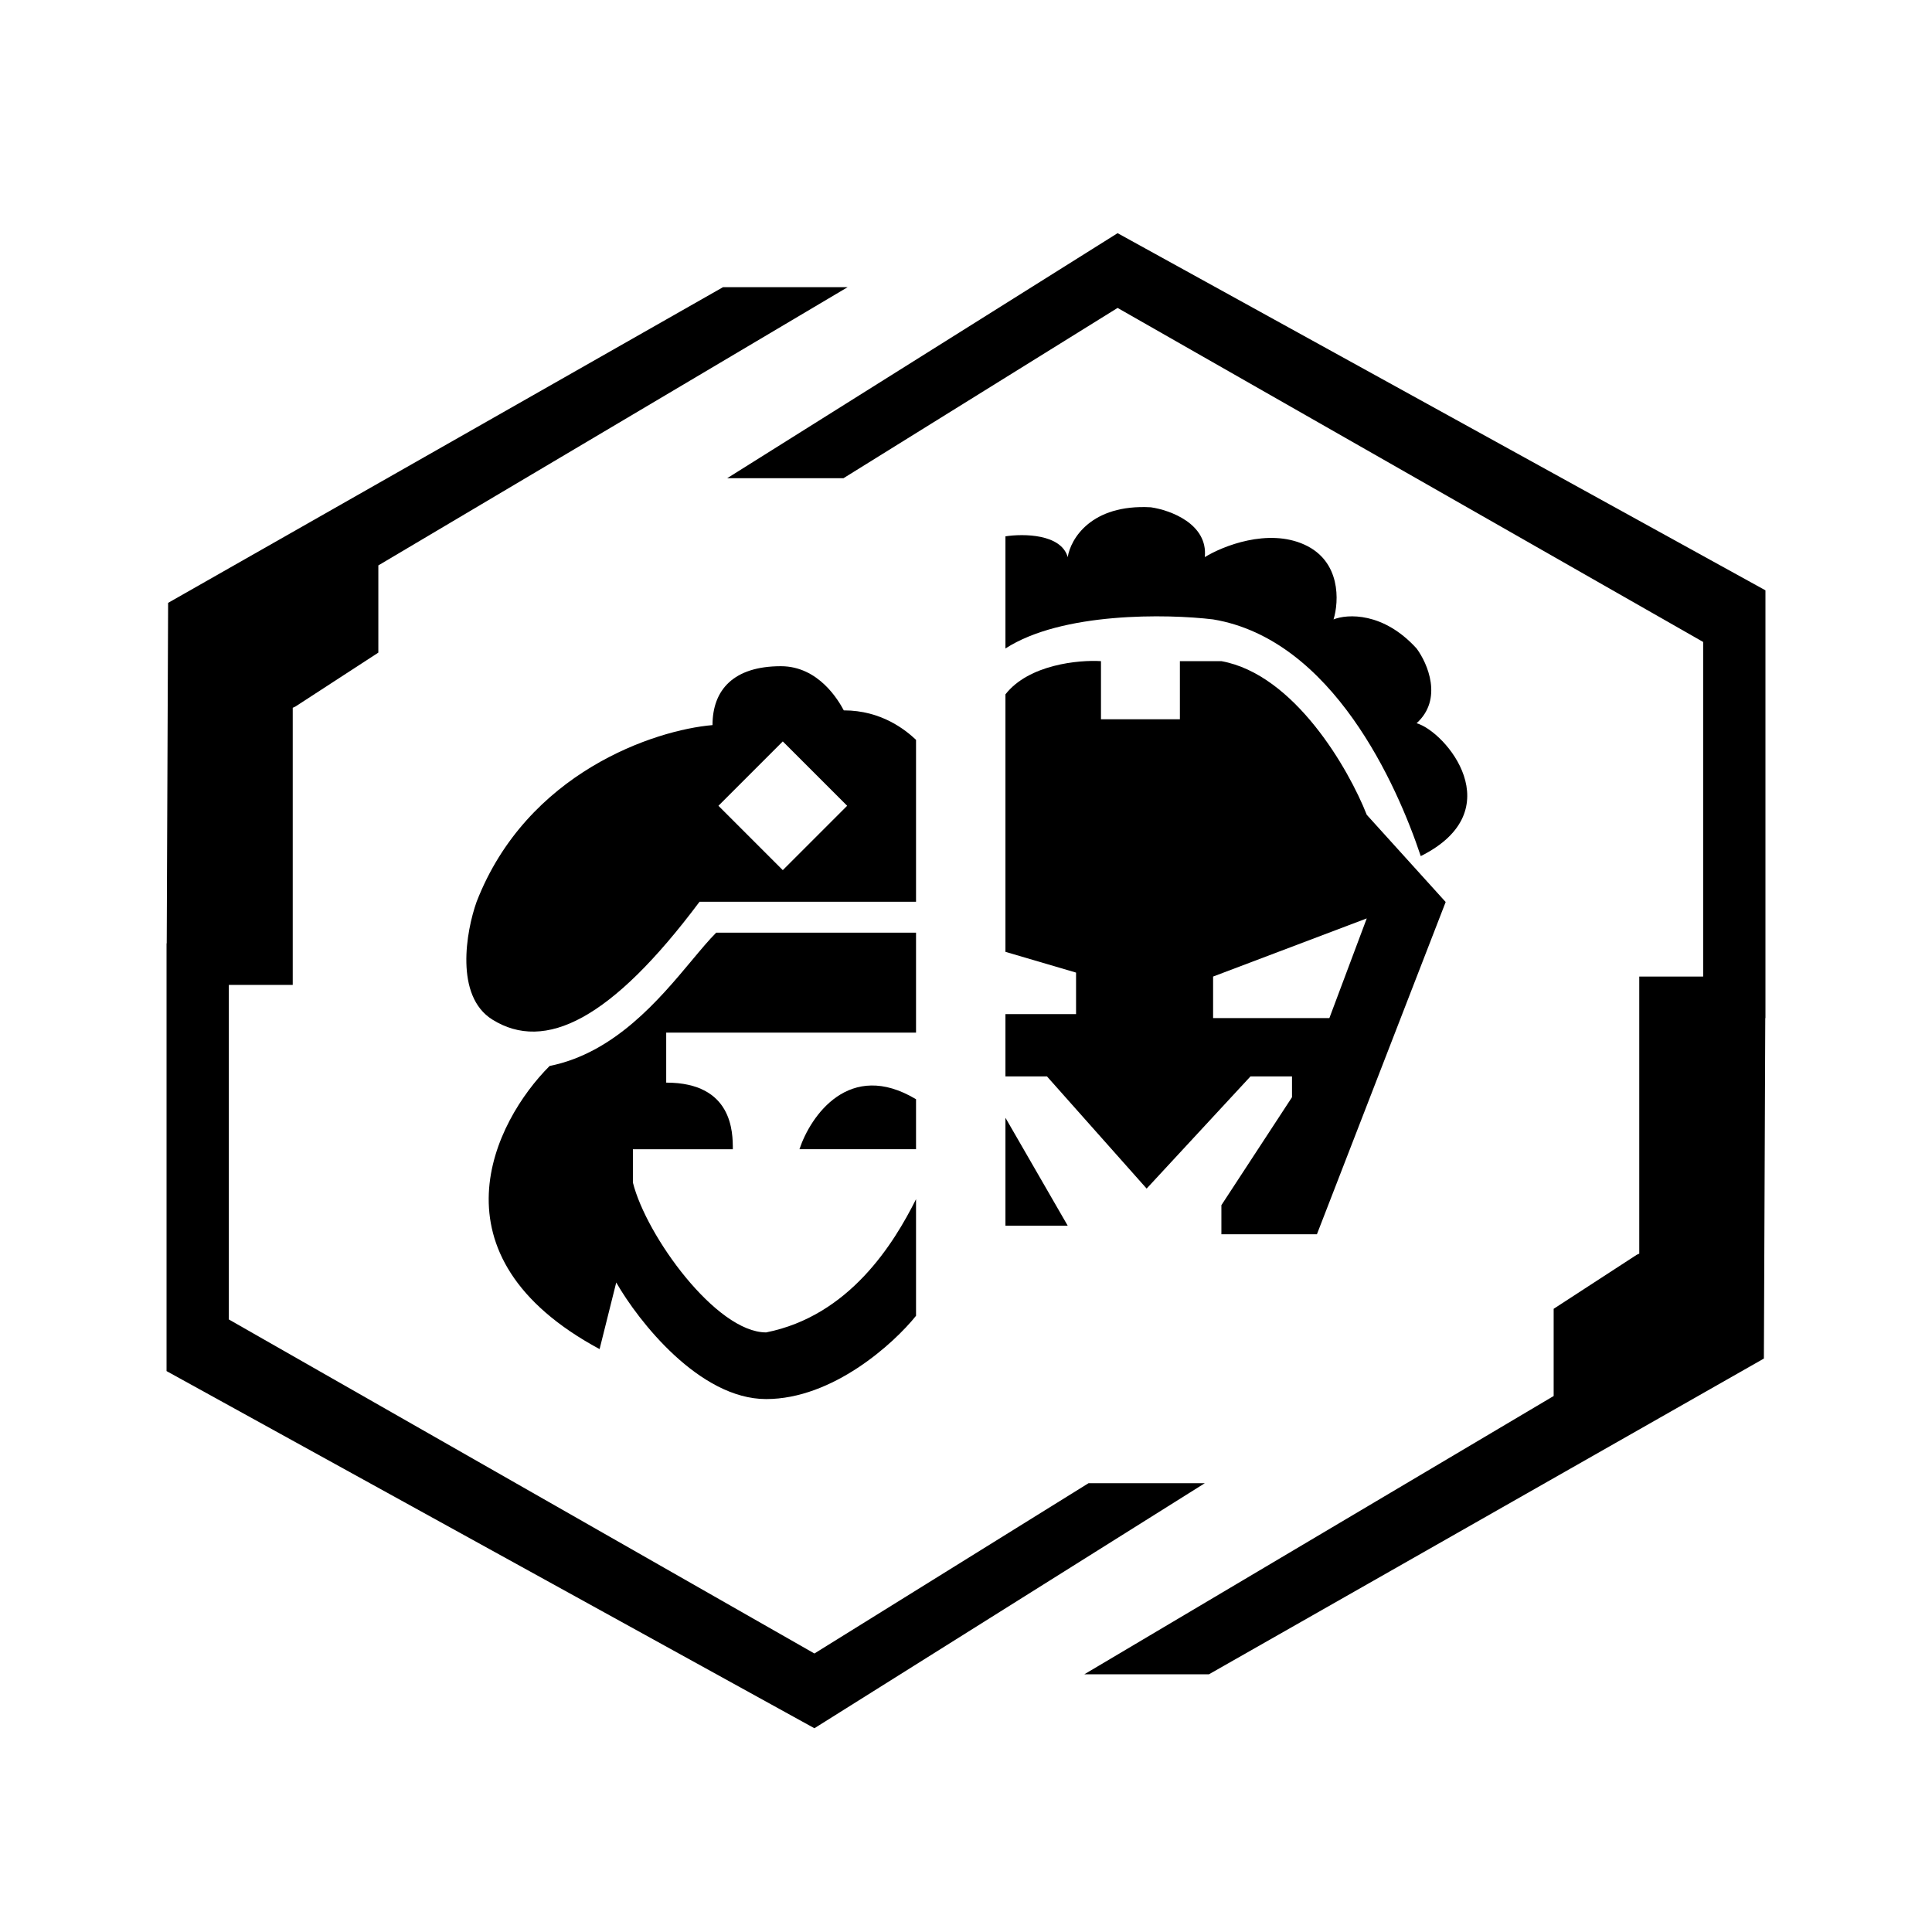 <?xml version="1.0" encoding="UTF-8" standalone="no"?>
<svg
   width="58"
   height="58"
   viewBox="0 0 58 58"
   fill="none"
   version="1.1"
   id="svg8"
   sodipodi:docname="Betrayal.svg"
   inkscape:version="1.4 (e7c3feb100, 2024-10-09)"
   xmlns:inkscape="http://www.inkscape.org/namespaces/inkscape"
   xmlns:sodipodi="http://sodipodi.sourceforge.net/DTD/sodipodi-0.dtd"
   xmlns="http://www.w3.org/2000/svg"
   xmlns:svg="http://www.w3.org/2000/svg">
  <defs
     id="defs8" />
  <sodipodi:namedview
     id="namedview8"
     pagecolor="#d9d9d9"
     bordercolor="#000000"
     borderopacity="0.25"
     inkscape:showpageshadow="2"
     inkscape:pageopacity="0.0"
     inkscape:pagecheckerboard="0"
     inkscape:deskcolor="#d1d1d1"
     inkscape:zoom="13.758621"
     inkscape:cx="29"
     inkscape:cy="29"
     inkscape:window-width="1920"
     inkscape:window-height="1007"
     inkscape:window-x="0"
     inkscape:window-y="0"
     inkscape:window-maximized="1"
     inkscape:current-layer="svg8" />
  <path
     d="M33.551 9.244L25.322 14.356H21.831L33.551 7L53 17.722L53 29.317L53 29.319V30.564H52.995L52.953 40.787H52.949L36.294 50.263H32.553L46.642 41.909V39.291L49.135 37.67L49.212 37.635V29.317H51.13V19.272L33.551 9.244Z"
     fill="white"
     id="path1"
     style="fill:#000000" />
  <path
     d="M6.87 29.567H8.788V21.248L8.865 21.213L11.358 19.592V16.974L25.447 8.621H21.706L5.051 18.096H5.047L5.005 28.319H5L5 41.161L24.449 51.883L36.169 44.527H32.678L24.449 49.639L6.87 39.611V29.567Z"
     fill="white"
     id="path2"
     style="fill:#000000" />
  <path
     fill-rule="evenodd"
     clip-rule="evenodd"
     d="M30.184 28.575V20.845C30.883 19.948 32.387 19.806 33.052 19.848V21.593H35.421V19.848H36.667C38.862 20.247 40.491 23.089 41.031 24.461L43.4 27.079L39.535 37.053H36.667V36.18L38.787 32.939V32.315H37.54L34.423 35.682L31.431 32.315H30.184V30.445H32.304V29.198L30.184 28.575ZM36.418 29.317L41.031 27.571L39.909 30.563H36.418V29.317Z"
     fill="white"
     id="path3"
     style="fill:#000000" />
  <path
     d="M32.054 36.797L30.184 33.556V36.797H32.054Z"
     fill="white"
     id="path4"
     style="fill:#000000" />
  <path
     d="M42.652 25.701C41.946 23.582 40.009 19.193 36.418 18.595C35.047 18.429 31.88 18.37 30.184 19.468V16.101C30.725 16.018 31.855 16.026 32.054 16.725C32.138 16.184 32.753 15.129 34.548 15.229C35.13 15.312 36.269 15.727 36.169 16.725C36.709 16.392 38.064 15.852 39.161 16.351C40.258 16.849 40.2 18.055 40.034 18.595C40.449 18.429 41.53 18.37 42.527 19.468C42.86 19.915 43.325 20.99 42.527 21.712C43.4 21.961 45.395 24.33 42.652 25.701Z"
     fill="white"
     id="path5"
     style="fill:#000000" />
  <path
     fill-rule="evenodd"
     clip-rule="evenodd"
     d="M25.331 21.326C26.465 21.326 27.185 21.915 27.5 22.21V27.072H21C18.356 30.608 16.361 31.595 14.78 30.608C13.647 29.901 13.993 27.956 14.308 27.072C15.819 23.183 19.659 21.915 21.39 21.768C21.39 20.707 22.026 20 23.443 20C24.576 20 25.174 21.031 25.331 21.326ZM23.5 22.258L25.432 24.19L23.5 26.122L21.568 24.19L23.5 22.258Z"
     fill="white"
     id="path6"
     style="fill:#000000" />
  <path
     d="M21.5 28H27.5L27.5 31H20V32.501C22 32.501 22 34.001 22 34.501H19V35.501C19.4 37.1 21.5 40 23 40C25.5 39.501 26.833 37.333 27.5 36V39.501C26.833 40.334 25 42.001 23 42.001C21 42.001 19.167 39.667 18.5 38.501L18 40.501C12.8 37.7 14.833 33.667 16.5 32.001C18.451 31.61 19.792 30.003 20.763 28.84C21.036 28.513 21.28 28.22 21.5 28Z"
     fill="white"
     id="path7"
     style="fill:#000000" />
  <path
     d="M27.5 33C25.5 31.8 24.333 33.5 24 34.5H27.5V33Z"
     fill="white"
     id="path8"
     style="fill:#000000" />
</svg>
